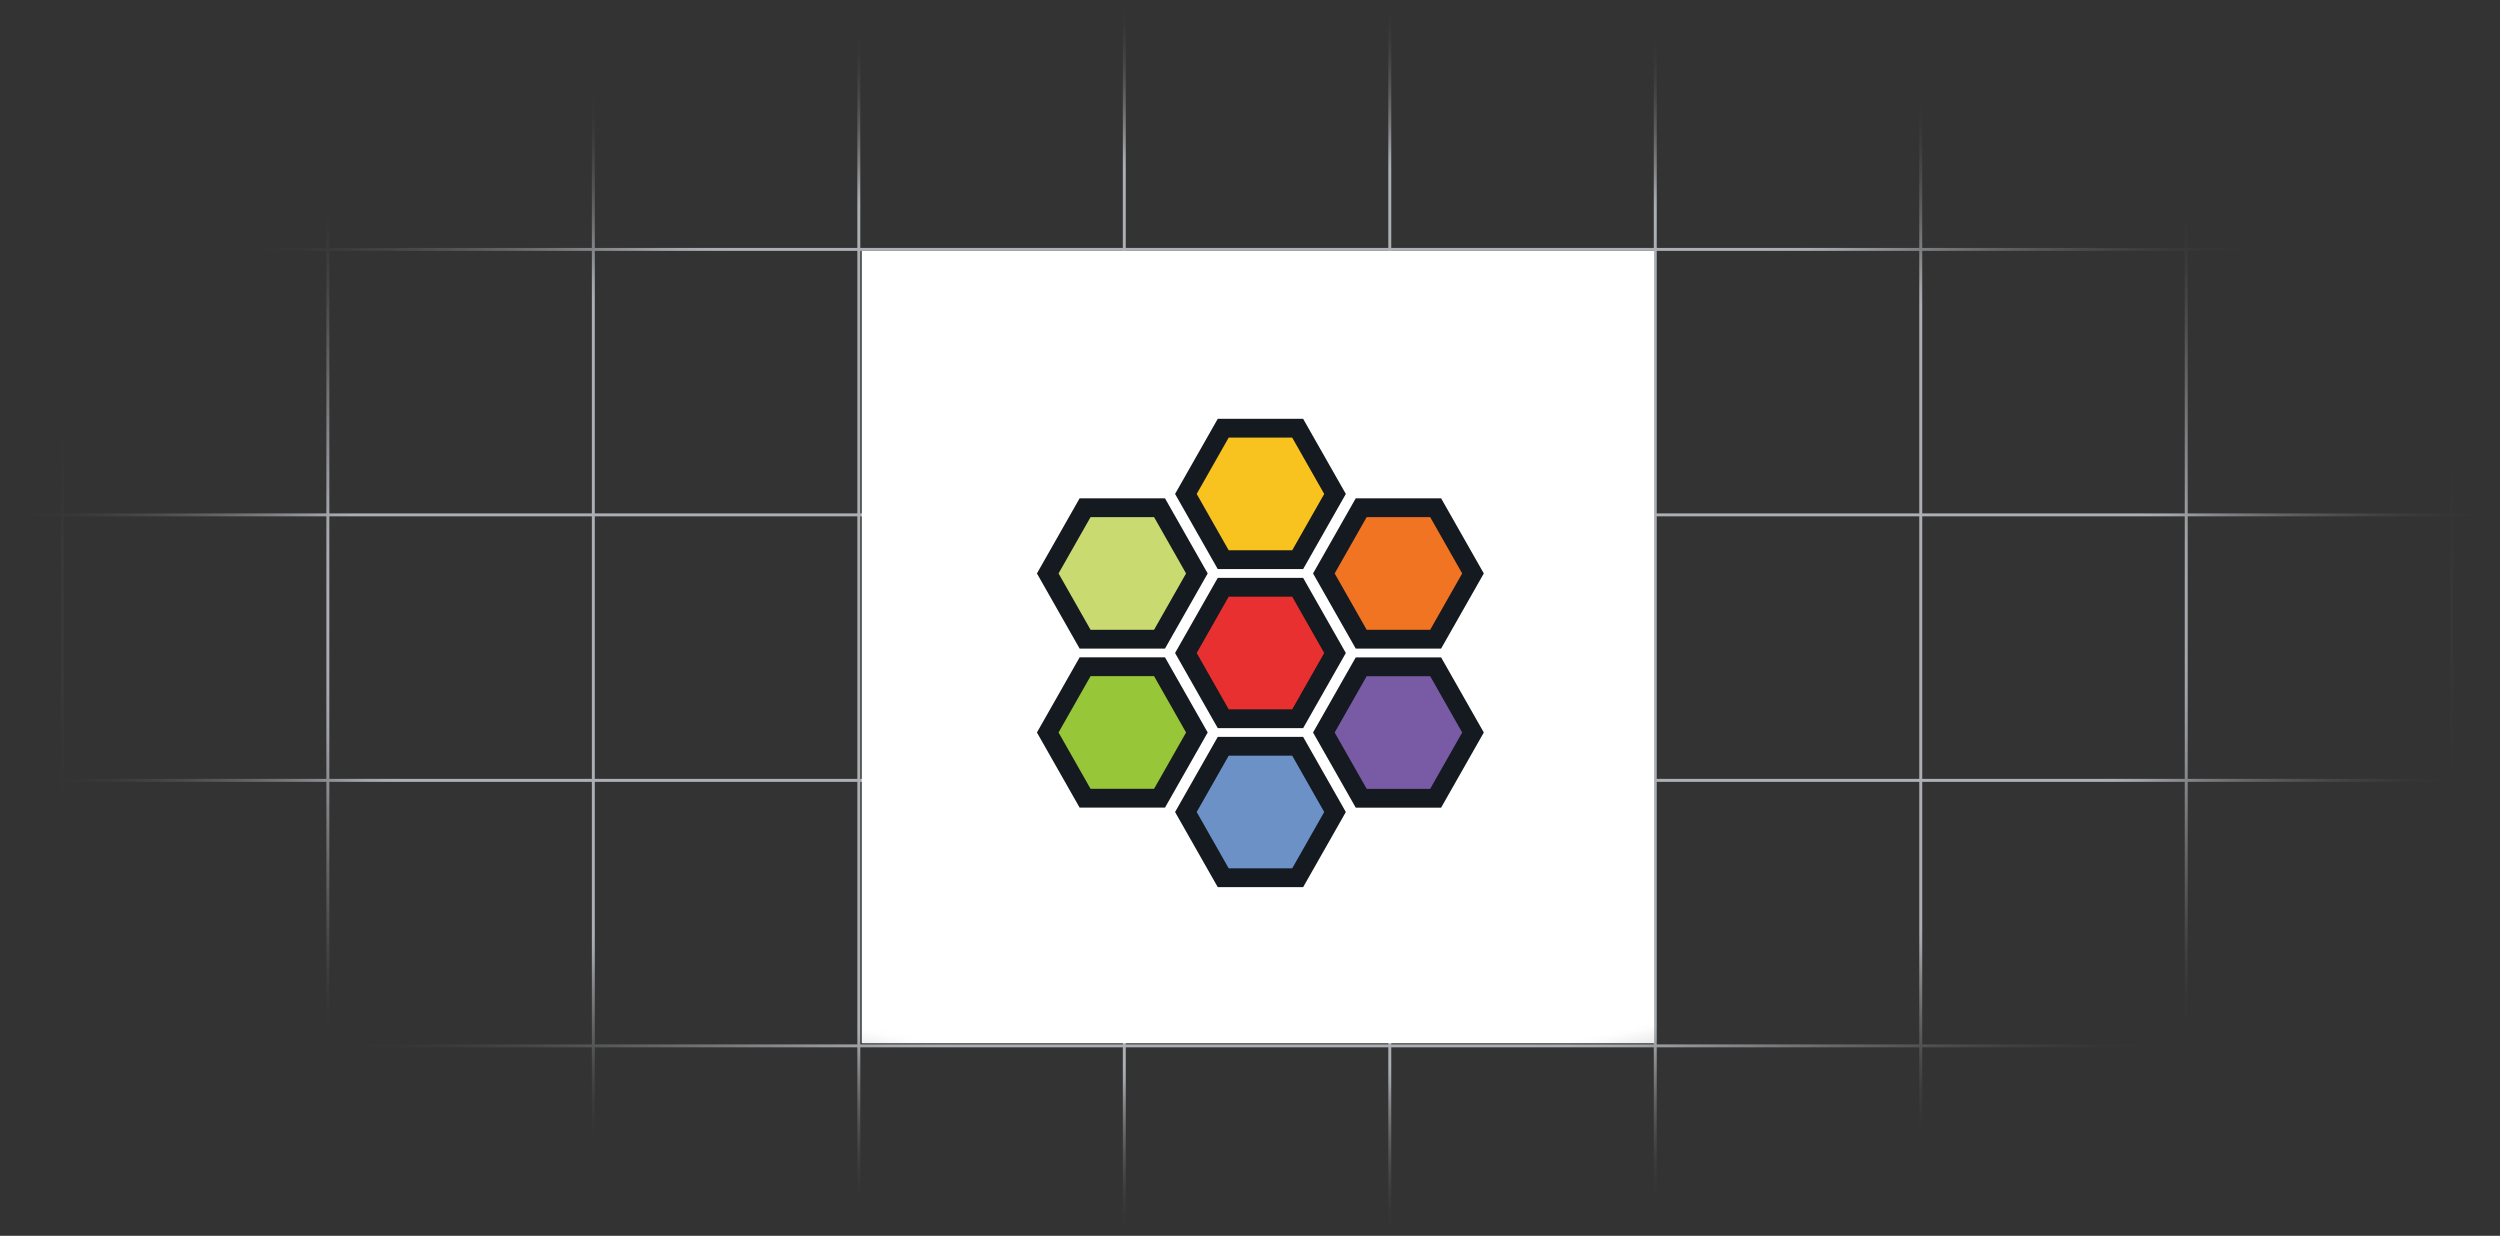 <svg width="528" height="261" viewBox="0 0 528 261" fill="none" xmlns="http://www.w3.org/2000/svg"><rect x="0" y="0" width="528" height="261" fill="#333333" stroke="none"/><mask id="icon_svg__b" style="mask-type:alpha" maskUnits="userSpaceOnUse" x="0" y="0" width="528" height="261"><path fill="url(#icon_svg__a)" d="M0 0h528v261H0z"/></mask><g mask="url(#icon_svg__b)"><g opacity=".7"><mask id="icon_svg__d" style="mask-type:alpha" maskUnits="userSpaceOnUse" x="0" y="0" width="528" height="261"><path fill="url(#icon_svg__c)" d="M0 0h528v261H0z"/></mask><g mask="url(#icon_svg__d)" stroke="#E0E5EB" stroke-width=".623"><path d="M13.173-174.723v623.155M69.243-174.723v623.155M125.312-174.723v623.155M181.383-174.723v623.155M237.452-174.723v623.155M293.523-174.723v623.155M349.593-174.723v623.155M405.663-174.723v623.155M461.733-174.723v623.155M517.803-174.723v623.155M931.783 52.672h-1246M931.783 108.742h-1246M931.783 164.812h-1246M931.783 220.882h-1246"/></g></g><path fill="#fff" d="M182 53h167.337v167.337H182z"/></g><g clip-path="url(#icon_svg__e)" stroke="#141A1F" stroke-width="3.97"><path d="m258.346 151.797-7.888-13.882 7.888-13.882h15.722l7.889 13.882-7.889 13.882h-15.722Z" fill="#E83030"/><path d="m258.346 185.382-7.888-13.882 7.888-13.882h15.722l7.889 13.882-7.889 13.882h-15.722Z" fill="#6B91C7"/><path d="m258.346 118.204-7.888-13.883 7.888-13.882h15.722l7.889 13.882-7.889 13.883h-15.722Z" fill="#F9C31F"/><path d="m287.487 168.589-7.889-13.882 7.889-13.882h15.722l7.888 13.882-7.888 13.882h-15.722Z" fill="#795AA5"/><path d="m287.487 134.993-7.889-13.882 7.889-13.882h15.722l7.888 13.882-7.888 13.882h-15.722Z" fill="#F17423"/><path d="m229.171 168.583-7.888-13.882 7.888-13.882h15.722l7.889 13.882-7.889 13.882h-15.722Z" fill="#97C639"/><path d="m229.171 134.993-7.888-13.882 7.888-13.882h15.722l7.889 13.882-7.889 13.882h-15.722Z" fill="#C9DB70"/></g><defs><radialGradient id="icon_svg__a" cx="0" cy="0" r="1" gradientUnits="userSpaceOnUse" gradientTransform="matrix(0 130.5 -264 0 264 130.5)"><stop offset=".734" stop-color="#D9D9D9"/><stop offset="1" stop-color="#D9D9D9" stop-opacity="0"/></radialGradient><radialGradient id="icon_svg__c" cx="0" cy="0" r="1" gradientUnits="userSpaceOnUse" gradientTransform="matrix(0 174.935 -353.892 0 264 130.5)"><stop offset=".564" stop-color="#F6F7F8"/><stop offset=".758" stop-color="#F6F7F8" stop-opacity="0"/></radialGradient><clipPath id="icon_svg__e"><path fill="#fff" transform="translate(217 87)" d="M0 0h98v102H0z"/></clipPath></defs></svg>